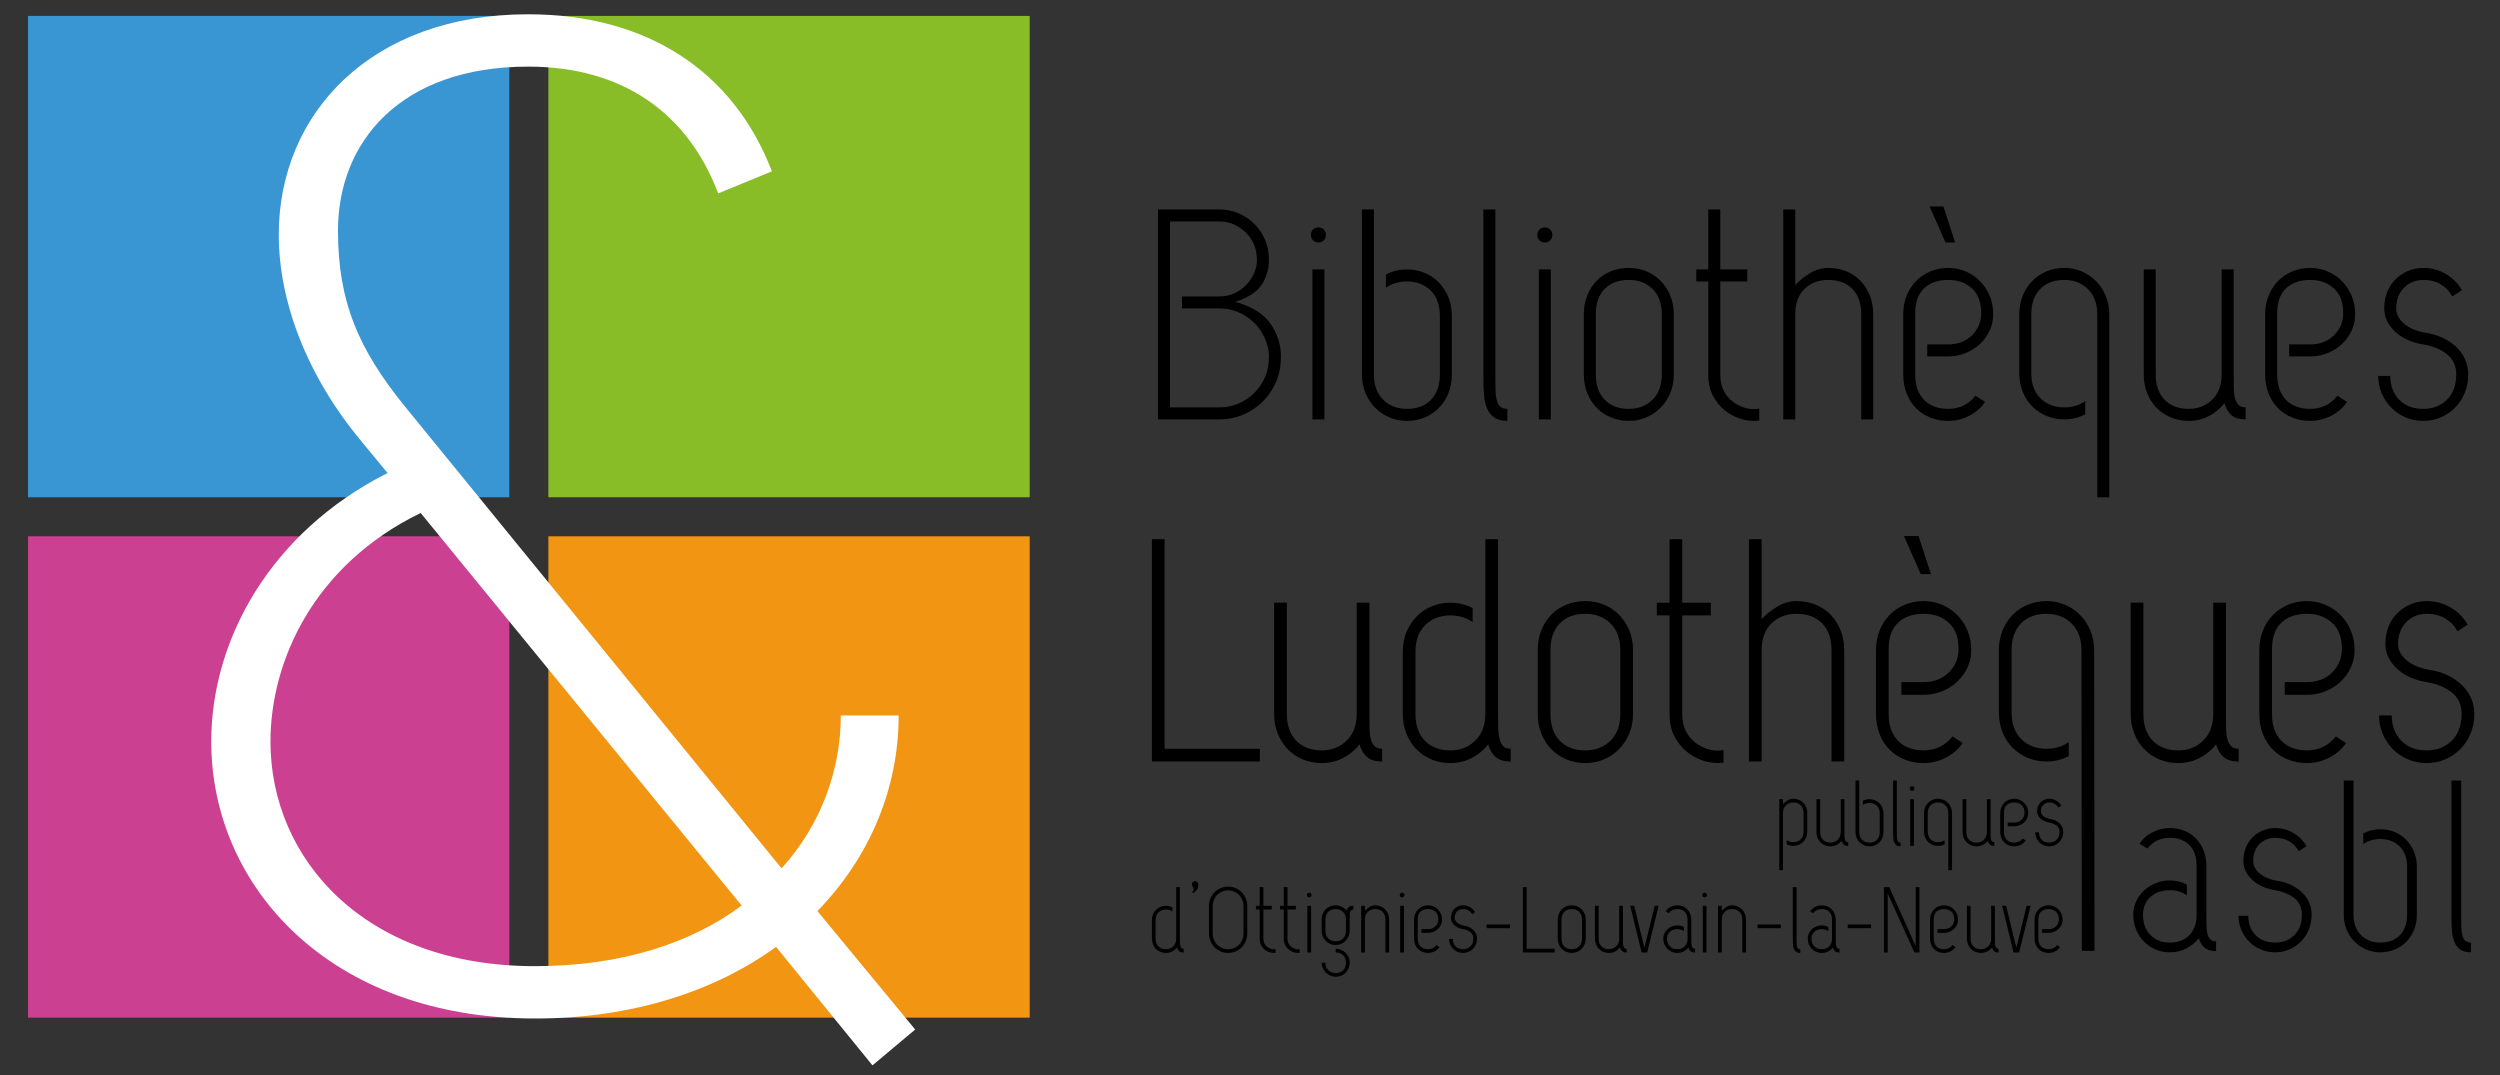 <?xml version="1.0" encoding="utf-8"?>
<!-- Generator: Adobe Illustrator 17.0.1, SVG Export Plug-In . SVG Version: 6.00 Build 0)  -->
<!DOCTYPE svg PUBLIC "-//W3C//DTD SVG 1.1//EN" "http://www.w3.org/Graphics/SVG/1.1/DTD/svg11.dtd">
<svg version="1.1" id="Calque_1" xmlns="http://www.w3.org/2000/svg" xmlns:xlink="http://www.w3.org/1999/xlink" x="0px" y="0px"
	 width="3322.205px" height="1428.661px" viewBox="0 0 3322.205 1428.661" enable-background="new 0 0 3322.205 1428.661"
	 xml:space="preserve">
<rect x="0" y="0" width="3322.205" height="1428.661" fill="#333333" stroke="none"/>
<g>
	<g>
		<path d="M1641.61,401.088c22.315,6.376,37.991,16.203,47.041,29.482c9.036,13.305,13.542,27.637,13.542,43.05
			c0,12.501-2.134,23.725-6.375,33.684c-4.269,9.946-10.105,18.653-17.521,26.109c-7.442,7.43-16.137,13.279-26.122,17.52
			c-9.946,4.268-20.51,6.376-31.669,6.376h-81.725V278.341h81.725c9.038,0,17.521,1.727,25.504,5.177
			c7.956,3.464,14.938,8.168,20.931,14.148c5.981,5.981,10.684,12.963,14.149,20.933c3.425,7.969,5.164,17.138,5.164,27.493
			c0,10.907-2.991,21.327-8.958,31.272C1671.315,387.349,1659.42,395.252,1641.61,401.088z M1686.254,473.62
			c0-7.706-1.739-15.532-5.164-23.501c-3.465-7.983-8.168-14.952-14.149-20.945c-5.993-5.968-12.975-10.671-20.931-14.135
			c-7.983-3.451-16.466-5.191-25.504-5.191h-49.794v-15.925h49.794c6.89,0,13.332-1.33,19.313-3.991
			c5.993-2.648,11.21-6.231,15.742-10.763c4.518-4.518,8.102-9.774,10.762-15.742c2.661-5.966,3.992-11.751,3.992-17.335
			c0-8.234-1.33-15.347-3.992-21.314c-2.66-5.981-6.244-11.223-10.762-15.742c-4.532-4.518-9.749-8.102-15.742-10.762
			c-5.981-2.661-12.422-3.991-19.313-3.991h-65.76v247.088h65.76c9.038,0,17.521-1.725,25.504-5.176
			c7.956-3.452,14.938-8.168,20.931-14.149c5.981-5.98,10.684-12.948,14.149-20.919
			C1684.515,493.155,1686.254,483.986,1686.254,473.62z"/>
		<path d="M1742.042,312.21c0-2.912,0.948-5.309,2.819-7.167c1.83-1.857,4.215-2.792,7.153-2.792c2.925,0,5.322,0.935,7.166,2.792
			s2.794,4.255,2.794,7.167c0,2.937-0.95,5.322-2.794,7.179c-1.844,1.871-4.241,2.792-7.166,2.792c-2.938,0-5.323-0.921-7.153-2.792
			C1742.99,317.531,1742.042,315.146,1742.042,312.21z M1744.045,557.309V358.038h15.953v199.271H1744.045z"/>
		<path d="M1841.683,364.823c8.483-4.519,17.771-6.785,27.901-6.785c8.207,0,15.939,1.476,23.131,4.387
			c7.153,2.938,13.477,7.114,18.931,12.568c5.413,5.44,9.734,11.947,12.909,19.522c3.201,7.576,4.782,16.006,4.782,25.319v77.694
			c0,9.05-1.528,17.35-4.572,24.911c-3.043,7.576-7.218,14.083-12.541,19.537c-5.322,5.454-11.632,9.695-18.93,12.738
			c-7.337,3.057-15.215,4.597-23.712,4.597c-8.259,0-15.966-1.54-23.119-4.597c-7.166-3.043-13.515-7.284-18.93-12.738
			c-5.427-5.454-9.774-11.961-12.95-19.537c-3.201-7.561-4.781-15.861-4.781-24.911V278.341h15.939v219.188
			c0,14.346,4.11,25.582,12.331,33.684c8.26,8.102,18.745,12.146,31.51,12.146c13.528,0,24.251-4.044,32.076-12.146
			c7.825-8.102,11.75-19.338,11.75-33.684v-77.694c0-14.622-4.122-25.912-12.329-33.881c-8.273-7.971-18.76-11.962-31.498-11.962
			c-5.322,0-10.354,0.726-15.136,2.188c-4.821,1.474-9.036,3.53-12.765,6.178V364.823z"/>
		<path d="M1971.188,278.341h15.966v221.191c0,7.442,0.053,13.674,0.198,18.733c0.105,5.045,0.645,9.432,1.593,13.147
			c0.923,3.727,2.424,6.639,4.545,8.76c2.161,2.134,5.323,3.188,9.604,3.188v15.952c-7.443,0-13.279-1.54-17.547-4.597
			c-4.229-3.043-7.457-7.166-9.55-12.343c-2.147-5.177-3.478-11.289-3.991-18.337c-0.527-7.035-0.818-15.202-0.818-24.502V278.341z"
			/>
		<path d="M2042.917,312.21c0-2.912,0.948-5.309,2.819-7.167c1.844-1.857,4.241-2.792,7.153-2.792c2.925,0,5.322,0.935,7.193,2.792
			c1.87,1.857,2.792,4.255,2.792,7.167c0,2.937-0.923,5.322-2.792,7.179c-1.871,1.871-4.268,2.792-7.193,2.792
			c-2.912,0-5.309-0.921-7.153-2.792C2043.865,317.531,2042.917,315.146,2042.917,312.21z M2044.945,557.309V358.038h15.927v199.271
			H2044.945z"/>
		<path d="M2164.478,559.311c-8.497,0-16.373-1.54-23.685-4.597c-7.324-3.043-13.635-7.284-18.931-12.738
			c-5.347-5.454-9.523-11.961-12.567-19.537c-3.043-7.561-4.572-15.861-4.572-24.911v-79.71c0-9.287,1.528-17.718,4.572-25.306
			c3.043-7.574,7.219-14.069,12.567-19.523c5.296-5.44,11.606-9.629,18.931-12.553c7.311-2.924,15.188-4.375,23.685-4.375
			c8.26,0,15.966,1.45,23.119,4.375c7.166,2.924,13.515,7.113,18.929,12.553c5.454,5.454,9.774,11.949,12.975,19.523
			c3.188,7.588,4.756,16.019,4.756,25.306v79.71c0,9.05-1.569,17.35-4.756,24.911c-3.201,7.576-7.521,14.083-12.975,19.537
			c-5.415,5.454-11.764,9.695-18.929,12.738C2180.444,557.77,2172.738,559.311,2164.478,559.311z M2120.651,497.528
			c0,14.346,3.925,25.582,11.776,33.684c7.8,8.102,18.522,12.146,32.051,12.146c12.792,0,23.251-4.044,31.511-12.146
			c8.219-8.102,12.329-19.338,12.329-33.684v-79.71c0-14.609-4.11-25.899-12.329-33.869c-8.26-7.969-18.719-11.961-31.511-11.961
			c-13.528,0-24.251,3.991-32.051,11.961c-7.851,7.969-11.776,19.26-11.776,33.869V497.528z"/>
		<path d="M2290.638,519.265c3.042,5.968,7.245,10.96,12.553,14.938c5.296,3.978,11.289,6.772,17.942,8.365
			c5.322,1.344,10.868,1.462,16.729,0.395v15.952c-7.442,0.791-14.885,0.264-22.341-1.607c-8.51-2.385-16.112-6.244-22.909-11.554
			c-6.784-5.295-12.21-11.947-16.321-19.917c-4.149-7.983-6.192-17.403-6.192-28.31V373.991h-15.939v-15.952h15.939v-79.697h15.939
			v79.697h35.884v15.952h-35.884v123.538C2286.04,506.039,2287.568,513.27,2290.638,519.265z"/>
		<path d="M2473.363,417.819c0-14.609-3.939-25.899-11.738-33.869c-7.876-7.969-18.548-11.961-32.115-11.961
			c-12.765,0-23.252,3.991-31.484,11.961c-8.234,7.969-12.331,19.26-12.331,33.869v139.49h-15.966V278.341h15.966v100.432
			c5.296-5.849,11.791-11.091,19.523-15.742c7.693-4.65,15.781-6.969,24.292-6.969c8.497,0,16.4,1.45,23.725,4.375
			c7.311,2.924,13.608,7.113,18.93,12.553c5.322,5.454,9.511,11.949,12.554,19.523c3.042,7.588,4.583,16.019,4.583,25.306v139.49
			h-15.939V417.819z"/>
		<path d="M2561.03,457.693h27.875c12.791,0,23.25-3.991,31.523-11.974c8.207-7.969,12.331-17.915,12.331-29.876
			c0-14.359-4.124-25.253-12.331-32.695c-8.273-7.43-18.732-11.158-31.523-11.158c-13.503,0-24.252,3.728-32.051,11.158
			c-7.851,7.442-11.737,18.336-11.737,32.695v81.686c0,14.622,3.886,25.912,11.737,33.882c7.798,7.969,18.548,11.947,32.051,11.947
			c14.885,0,26.992-5.835,36.305-17.52l12.738,8.365c-5.322,7.693-12.356,13.818-21.103,18.337c-8.8,4.518-18.113,6.77-27.94,6.77
			c-8.484,0-16.375-1.462-23.686-4.387c-7.311-2.924-13.634-7.035-18.929-12.356c-5.322-5.308-9.511-11.817-12.528-19.523
			c-3.069-7.705-4.611-16.215-4.611-25.516v-79.71c0-9.024,1.542-17.323,4.611-24.897c3.016-7.576,7.206-14.083,12.528-19.537
			c5.296-5.427,11.618-9.695,18.929-12.751c7.311-3.043,15.202-4.572,23.686-4.572c8.259,0,15.966,1.528,23.131,4.572
			c7.153,3.057,13.503,7.325,18.931,12.751c5.44,5.454,9.761,11.961,12.962,19.537c3.201,7.574,4.782,15.873,4.782,24.897
			c0,7.732-1.581,14.952-4.782,21.735c-3.201,6.77-7.522,12.685-12.962,17.73c-5.428,5.046-11.778,9.024-18.931,11.949
			c-7.166,2.938-14.872,4.387-23.131,4.387h-27.875V457.693z M2598.112,322.181l-15.544-47.832h-18.351l21.104,47.832H2598.112z"/>
		<path d="M2771.035,550.537c-8.483,4.519-17.796,6.772-27.874,6.772c-8.246,0-15.913-1.449-23.132-4.373
			c-7.153-2.924-13.45-7.048-18.904-12.37c-5.467-5.309-9.8-11.817-12.962-19.51c-3.175-7.706-4.782-16.217-4.782-25.503v-77.735
			c0-9.024,1.501-17.323,4.572-24.897c3.069-7.576,7.271-14.083,12.594-19.537c5.294-5.427,11.579-9.695,18.916-12.751
			c7.272-3.043,15.176-4.572,23.698-4.572c8.234,0,15.927,1.528,23.119,4.572c7.167,3.057,13.462,7.325,18.929,12.751
			c5.454,5.454,9.774,11.961,12.95,19.537c3.162,7.574,4.808,15.873,4.808,24.897v243.11h-15.966v-243.11
			c0-14.346-4.122-25.569-12.382-33.671c-8.207-8.102-18.719-12.159-31.458-12.159c-13.568,0-24.251,4.058-32.076,12.159
			c-7.864,8.102-11.776,19.325-11.776,33.671v77.735c0,14.609,4.122,25.898,12.382,33.868c8.22,7.969,18.732,11.947,31.47,11.947
			c5.323,0,10.381-0.724,15.136-2.199c4.782-1.45,9.063-3.518,12.738-6.178V550.537z"/>
		<path d="M2968.316,358.038V499.94c0,6.349,0.107,12.08,0.198,17.125c0.132,5.045,0.724,9.366,1.818,12.95
			c1.054,3.596,2.635,6.375,4.755,8.365c2.134,2.002,5.203,2.989,9.194,2.989v15.94c-8.496,0-14.899-1.91-19.14-5.783
			c-4.242-3.834-7.311-9.09-9.155-15.742c-5.573,7.179-12.515,12.896-20.722,17.152c-8.232,4.255-17.164,6.375-26.701,6.375
			c-8.497,0-16.427-1.54-23.739-4.597c-7.298-3.043-13.608-7.284-18.929-12.738c-5.323-5.454-9.498-11.961-12.541-19.537
			c-3.043-7.561-4.572-15.861-4.572-24.911v-139.49h15.927v139.49c0,14.346,3.912,25.582,11.75,33.684
			c7.851,8.102,18.548,12.146,32.103,12.146c11.961,0,22.09-3.834,30.482-11.552c8.365-7.693,12.792-18.456,13.332-32.275V358.038
			H2968.316z"/>
		<path d="M3042.06,457.693h27.888c12.765,0,23.251-3.991,31.484-11.974c8.246-7.969,12.383-17.915,12.383-29.876
			c0-14.359-4.137-25.253-12.383-32.695c-8.233-7.43-18.719-11.158-31.484-11.158c-13.528,0-24.251,3.728-32.051,11.158
			c-7.876,7.442-11.776,18.336-11.776,32.695v81.686c0,14.622,3.9,25.912,11.776,33.882c7.8,7.969,18.522,11.947,32.051,11.947
			c14.885,0,26.979-5.835,36.292-17.52l12.712,8.365c-5.294,7.693-12.329,13.818-21.103,18.337
			c-8.773,4.518-18.074,6.77-27.901,6.77c-8.497,0-16.4-1.462-23.711-4.387c-7.325-2.924-13.608-7.035-18.904-12.356
			c-5.347-5.308-9.524-11.817-12.567-19.523c-3.069-7.705-4.597-16.215-4.597-25.516v-79.71c0-9.024,1.528-17.323,4.597-24.897
			c3.043-7.576,7.219-14.083,12.567-19.537c5.296-5.427,11.579-9.695,18.904-12.751c7.311-3.043,15.215-4.572,23.711-4.572
			c8.26,0,15.94,1.528,23.119,4.572c7.166,3.057,13.489,7.325,18.929,12.751c5.428,5.454,9.774,11.961,12.975,19.537
			c3.176,7.574,4.756,15.873,4.756,24.897c0,7.732-1.581,14.952-4.756,21.735c-3.201,6.77-7.547,12.685-12.975,17.73
			c-5.44,5.046-11.764,9.024-18.929,11.949c-7.179,2.938-14.86,4.387-23.119,4.387h-27.888V457.693z"/>
		<path d="M3222.584,442.136c7.983,1.067,15.479,3.188,22.514,6.376c7.06,3.188,13.174,7.165,18.337,11.947
			c5.189,4.795,9.233,10.314,12.146,16.558c2.924,6.244,4.399,13.094,4.399,20.51c0,9.05-1.606,17.35-4.782,24.911
			c-3.201,7.576-7.495,14.083-12.962,19.537c-5.454,5.454-11.751,9.695-18.93,12.738c-7.167,3.057-14.885,4.597-23.106,4.597
			c-8.51,0-16.414-1.607-23.712-4.782c-7.311-3.188-13.608-7.508-18.929-12.948c-5.323-5.454-9.511-11.751-12.554-18.93
			c-3.069-7.194-4.584-14.887-4.584-23.119h15.912c0,12.751,3.939,23.25,11.764,31.484c7.851,8.233,18.522,12.343,32.103,12.343
			c12.738,0,23.25-4.044,31.47-12.146c8.26-8.102,12.356-19.338,12.356-33.684c0-11.408-4.097-20.392-12.356-26.899
			c-8.22-6.494-18.733-10.816-31.47-12.936c-7.179-1.067-13.885-3.003-20.129-5.783c-6.244-2.806-11.684-6.244-16.348-10.38
			c-4.624-4.097-8.365-8.826-11.145-14.135c-2.792-5.308-4.202-11.157-4.202-17.547c0-7.956,1.33-15.267,3.991-21.907
			c2.635-6.652,6.375-12.29,11.157-16.94c4.782-4.651,10.302-8.3,16.546-10.96c6.244-2.648,12.95-3.979,20.129-3.979
			c11.157,0,21.235,2.714,30.285,8.168c9.037,5.454,16.071,12.555,21.104,21.328l-12.739,8.365
			c-3.45-6.639-8.509-11.961-15.162-15.94c-6.626-3.991-14.451-5.993-23.488-5.993c-10.104,0-18.587,3.464-25.53,10.368
			c-6.877,6.916-10.354,16.083-10.354,27.491c0,4.256,1.067,8.181,3.201,11.764c2.122,3.596,4.98,6.772,8.563,9.577
			c3.583,2.779,7.707,5.111,12.383,6.955C3213.087,440.015,3217.804,441.345,3222.584,442.136z"/>
	</g>
	<g>
		<path d="M1530.691,716.503h16.889v278.546h126.594v16.875h-143.483V716.503z"/>
		<path d="M1819.776,800.916v150.226c0,6.758,0.08,12.818,0.237,18.166c0.144,5.349,0.763,9.907,1.897,13.713
			c1.12,3.807,2.806,6.758,5.058,8.852c2.253,2.122,5.481,3.175,9.696,3.175v16.875c-8.985,0-15.755-2.017-20.261-6.113
			c-4.505-4.097-7.693-9.642-9.695-16.677c-5.889,7.601-13.253,13.661-21.947,18.166s-18.139,6.745-28.27,6.745
			c-8.997,0-17.362-1.608-25.121-4.848c-7.72-3.227-14.424-7.732-20.049-13.515c-5.625-5.757-10.051-12.66-13.279-20.67
			c-3.228-8.036-4.861-16.809-4.861-26.399V800.916h16.889v147.697c0,15.228,4.136,27.097,12.448,35.686
			c8.326,8.576,19.628,12.87,33.974,12.87c12.66,0,23.435-4.07,32.288-12.251c8.879-8.168,13.581-19.549,14.148-34.185V800.916
			H1819.776z"/>
		<path d="M1956.975,826.643c-3.952-2.779-8.47-4.979-13.515-6.546c-5.059-1.528-10.434-2.293-16.059-2.293
			c-13.515,0-24.607,4.215-33.342,12.66c-8.719,8.444-13.067,20.405-13.067,35.857v82.293c0,15.228,4.149,27.097,12.436,35.686
			c8.285,8.576,19.64,12.87,33.973,12.87c12.687,0,23.423-4.07,32.302-12.251c8.852-8.168,13.554-19.549,14.148-34.185V716.503
			h16.887v230.016c0,7.311,0.053,13.937,0.198,19.827c0.132,5.902,0.724,10.999,1.686,15.188c0.975,4.229,2.621,7.549,4.86,9.934
			c2.253,2.37,5.638,3.583,10.13,3.583v16.875c-8.997,0-15.755-2.017-20.26-6.113c-4.492-4.097-7.773-9.642-9.71-16.677
			c-5.941,7.601-13.225,13.661-21.959,18.166c-8.746,4.505-18.153,6.745-28.283,6.745c-9.01,0-17.376-1.608-25.068-4.848
			c-7.785-3.227-14.424-7.732-20.063-13.515c-5.625-5.757-10.077-12.66-13.291-20.67c-3.254-8.036-4.862-16.809-4.862-26.399V866.32
			c0-9.813,1.686-18.772,5.058-26.78c3.372-8.036,7.957-14.939,13.713-20.695c5.757-5.757,12.461-10.209,20.049-13.305
			c7.576-3.07,15.756-4.624,24.463-4.624c10.711,0,20.563,2.384,29.574,7.193V826.643z"/>
		<path d="M2106.767,1014.044c-9.011,0-17.375-1.608-25.095-4.848c-7.746-3.227-14.397-7.732-20.022-13.515
			c-5.664-5.757-10.091-12.66-13.306-20.67c-3.279-8.036-4.86-16.809-4.86-26.399V864.2c0-9.827,1.581-18.746,4.86-26.782
			c3.215-8.009,7.642-14.885,13.306-20.694c5.625-5.757,12.277-10.183,20.022-13.279c7.72-3.096,16.084-4.65,25.095-4.65
			c8.721,0,16.889,1.554,24.476,4.65c7.627,3.096,14.305,7.522,20.063,13.279c5.756,5.809,10.327,12.685,13.713,20.694
			c3.372,8.036,5.084,16.955,5.084,26.782v84.413c0,9.59-1.712,18.363-5.084,26.399c-3.386,8.01-7.957,14.912-13.713,20.67
			c-5.757,5.783-12.436,10.288-20.063,13.515C2123.656,1012.436,2115.488,1014.044,2106.767,1014.044z M2060.358,948.613
			c0,15.228,4.149,27.097,12.435,35.686c8.286,8.576,19.655,12.87,33.974,12.87c13.503,0,24.634-4.294,33.355-12.87
			c8.694-8.589,13.094-20.458,13.094-35.686V864.2c0-15.452-4.4-27.426-13.094-35.857c-8.721-8.444-19.852-12.673-33.355-12.673
			c-14.319,0-25.688,4.229-33.974,12.673c-8.285,8.431-12.435,20.405-12.435,35.857V948.613z"/>
		<path d="M2240.369,971.639c3.201,6.324,7.654,11.593,13.279,15.835c5.625,4.188,11.948,7.166,18.982,8.852
			c5.625,1.41,11.566,1.528,17.732,0.409v16.875c-7.878,0.855-15.755,0.289-23.647-1.686c-8.997-2.529-17.085-6.6-24.265-12.251
			c-7.167-5.599-12.923-12.634-17.296-21.077c-4.348-8.444-6.548-18.443-6.548-29.983v-130.81h-16.887v-16.887h16.887v-84.413
			h16.875v84.413h38.018v16.887h-38.018v130.81C2235.482,957.624,2237.129,965.29,2240.369,971.639z"/>
		<path d="M2433.882,864.2c0-15.452-4.188-27.426-12.475-35.857c-8.286-8.444-19.628-12.673-33.974-12.673
			c-13.501,0-24.633,4.229-33.354,12.673c-8.694,8.431-13.068,20.405-13.068,35.857v147.724h-16.887V716.503h16.887v106.359
			c5.599-6.19,12.502-11.763,20.695-16.677c8.129-4.913,16.717-7.389,25.727-7.389c9.011,0,17.375,1.554,25.121,4.65
			c7.72,3.096,14.398,7.522,20.023,13.279c5.639,5.809,10.092,12.685,13.305,20.694c3.255,8.036,4.862,16.955,4.862,26.782v147.724
			h-16.862V864.2z"/>
		<path d="M2526.701,906.433h29.561c13.515,0,24.621-4.215,33.34-12.66c8.721-8.444,13.068-19.009,13.068-31.669
			c0-15.201-4.347-26.728-13.068-34.605c-8.719-7.891-19.825-11.83-33.34-11.83c-14.346,0-25.676,3.939-33.961,11.83
			c-8.312,7.878-12.489,19.404-12.489,34.605v86.508c0,15.505,4.176,27.453,12.489,35.896c8.285,8.405,19.615,12.66,33.961,12.66
			c15.768,0,28.56-6.192,38.373-18.573l13.515,8.879c-5.637,8.127-13.081,14.635-22.341,19.391
			c-9.287,4.782-19.153,7.179-29.547,7.179c-8.997,0-17.389-1.554-25.109-4.65c-7.732-3.096-14.438-7.443-20.062-13.068
			s-10.077-12.541-13.278-20.695c-3.241-8.141-4.887-17.138-4.887-27.018V864.2c0-9.537,1.646-18.337,4.887-26.373
			c3.201-8.009,7.653-14.885,13.278-20.668c5.625-5.757,12.331-10.263,20.062-13.503c7.72-3.227,16.112-4.86,25.109-4.86
			c8.707,0,16.887,1.634,24.461,4.86c7.601,3.24,14.293,7.746,20.051,13.503c5.756,5.783,10.341,12.66,13.713,20.668
			c3.372,8.036,5.071,16.836,5.071,26.373c0,8.18-1.698,15.834-5.071,23.026c-3.372,7.153-7.957,13.423-13.713,18.772
			c-5.757,5.349-12.449,9.564-20.051,12.66c-7.574,3.096-15.754,4.663-24.461,4.663h-29.561V906.433z M2565.983,762.925
			l-16.466-50.651h-19.444l22.38,50.651H2565.983z"/>
		<path d="M2749.142,1004.77c-9.024,4.782-18.877,7.153-29.574,7.153c-8.694,0-16.875-1.528-24.449-4.624
			c-7.601-3.096-14.305-7.443-20.062-13.094c-5.77-5.612-10.327-12.514-13.7-20.668c-3.386-8.168-5.098-17.165-5.098-27.019V864.2
			c0-9.537,1.606-18.337,4.887-26.373c3.227-8.009,7.652-14.885,13.304-20.668c5.625-5.757,12.277-10.263,20.023-13.503
			c7.732-3.227,16.097-4.86,25.094-4.86c8.721,0,16.889,1.634,24.515,4.86c7.561,3.24,14.266,7.746,20.023,13.503
			c5.756,5.783,10.341,12.66,13.713,20.668c3.372,8.036,5.084,16.836,5.084,26.373l0.435,399.278h-16.874L2766.03,864.2
			c0-15.162-4.399-27.031-13.106-35.633c-8.721-8.589-19.839-12.897-33.355-12.897c-14.319,0-25.674,4.309-33.973,12.897
			c-8.286,8.602-12.422,20.471-12.422,35.633v82.318c0,15.479,4.346,27.453,13.067,35.857c8.721,8.471,19.825,12.673,33.328,12.673
			c5.625,0,10.973-0.777,16.071-2.332c5.033-1.54,9.537-3.715,13.503-6.546V1004.77z"/>
		<path d="M2958.028,800.916v150.226c0,6.758,0.08,12.818,0.238,18.166c0.119,5.349,0.738,9.907,1.857,13.713
			c1.133,3.807,2.846,6.758,5.098,8.852c2.253,2.122,5.467,3.175,9.696,3.175v16.875c-9.011,0-15.755-2.017-20.261-6.113
			c-4.504-4.097-7.732-9.642-9.695-16.677c-5.915,7.601-13.252,13.661-21.973,18.166c-8.694,4.505-18.113,6.745-28.244,6.745
			c-8.997,0-17.388-1.608-25.147-4.848c-7.693-3.227-14.398-7.732-20.023-13.515c-5.625-5.757-10.078-12.66-13.279-20.67
			c-3.254-8.036-4.887-16.809-4.887-26.399V800.916h16.888v147.697c0,15.228,4.163,27.097,12.475,35.686
			c8.285,8.576,19.628,12.87,33.973,12.87c12.634,0,23.435-4.07,32.288-12.251c8.852-8.168,13.555-19.549,14.122-34.185V800.916
			H2958.028z"/>
		<path d="M3036.133,906.433h29.521c13.501,0,24.633-4.215,33.328-12.66c8.719-8.444,13.094-19.009,13.094-31.669
			c0-15.201-4.375-26.728-13.094-34.605c-8.695-7.891-19.827-11.83-33.328-11.83c-14.359,0-25.688,3.939-33.974,11.83
			c-8.312,7.878-12.436,19.404-12.436,34.605v86.508c0,15.505,4.124,27.453,12.436,35.896c8.287,8.405,19.615,12.66,33.974,12.66
			c15.729,0,28.546-6.192,38.412-18.573l13.516,8.879c-5.638,8.127-13.082,14.635-22.395,19.391
			c-9.274,4.782-19.128,7.179-29.534,7.179c-9.038,0-17.375-1.554-25.095-4.65c-7.759-3.096-14.438-7.443-20.062-13.068
			s-10.051-12.541-13.305-20.695c-3.241-8.141-4.834-17.138-4.834-27.018V864.2c0-9.537,1.593-18.337,4.834-26.373
			c3.254-8.009,7.68-14.885,13.305-20.668c5.625-5.757,12.303-10.263,20.062-13.503c7.72-3.227,16.058-4.86,25.095-4.86
			c8.719,0,16.874,1.634,24.502,4.86c7.6,3.24,14.253,7.746,20.022,13.503c5.784,5.783,10.341,12.66,13.713,20.668
			c3.386,8.036,5.072,16.836,5.072,26.373c0,8.18-1.686,15.834-5.072,23.026c-3.372,7.153-7.929,13.423-13.713,18.772
			c-5.769,5.349-12.422,9.564-20.022,12.66c-7.628,3.096-15.783,4.663-24.502,4.663h-29.521V906.433z"/>
		<path d="M3227.288,889.966c8.444,1.121,16.373,3.372,23.844,6.745c7.469,3.386,13.937,7.601,19.444,12.66
			c5.466,5.072,9.747,10.907,12.87,17.533c3.096,6.6,4.623,13.832,4.623,21.71c0,9.59-1.686,18.363-5.059,26.399
			c-3.385,8.01-7.929,14.912-13.713,20.67c-5.783,5.783-12.435,10.288-20.063,13.515c-7.588,3.24-15.754,4.848-24.475,4.848
			c-9.011,0-17.375-1.686-25.095-5.058c-7.746-3.372-14.424-7.957-20.049-13.713c-5.638-5.757-10.064-12.461-13.304-20.049
			c-3.254-7.601-4.835-15.755-4.835-24.49h16.875c0,13.516,4.122,24.634,12.434,33.368c8.287,8.694,19.628,13.067,33.974,13.067
			c13.503,0,24.634-4.294,33.354-12.87c8.695-8.589,13.068-20.458,13.068-35.686c0-12.066-4.373-21.591-13.068-28.466
			c-8.719-6.877-19.851-11.462-33.354-13.713c-7.601-1.121-14.714-3.175-21.314-6.139c-6.6-2.938-12.383-6.6-17.282-10.948
			c-4.914-4.373-8.879-9.366-11.817-15.016c-2.951-5.625-4.453-11.791-4.453-18.548c0-8.471,1.423-16.19,4.215-23.225
			c2.845-7.035,6.758-12.989,11.842-17.929c5.046-4.914,10.894-8.773,17.494-11.618c6.6-2.78,13.713-4.215,21.314-4.215
			c11.842,0,22.512,2.884,32.103,8.667c9.537,5.757,16.98,13.279,22.354,22.566l-13.528,8.879
			c-3.637-7.035-9.011-12.673-16.019-16.889c-7.035-4.215-15.321-6.349-24.911-6.349c-10.67,0-19.667,3.689-27.018,10.974
			c-7.286,7.35-10.974,17.046-10.974,29.14c0,4.505,1.133,8.655,3.386,12.434c2.239,3.808,5.295,7.193,9.103,10.13
			c3.78,2.964,8.127,5.428,13.067,7.391C3217.263,887.714,3222.23,889.11,3227.288,889.966z"/>
	</g>
	<g>
		<path d="M2374.366,1116.519c1.159,0.83,2.477,1.474,3.965,1.922c1.489,0.461,3.07,0.685,4.716,0.685
			c3.979,0,7.246-1.238,9.815-3.715c2.555-2.489,3.846-6.007,3.846-10.551v-24.198c0-4.466-1.225-7.971-3.661-10.487
			c-2.451-2.529-5.771-3.793-10-3.793c-3.965,0-7.232,1.264-9.8,3.793c-2.568,2.516-3.847,6.02-3.847,10.487v75.693h-4.965v-94.306
			h4.965v6.573c1.661-1.818,3.676-3.478,6.086-4.967c2.397-1.488,4.914-2.239,7.561-2.239c2.648,0,5.113,0.487,7.391,1.437
			c2.278,0.948,4.241,2.278,5.888,3.964c1.661,1.7,2.964,3.729,3.913,6.086c0.948,2.358,1.422,4.94,1.422,7.759v24.198
			c0,2.899-0.487,5.545-1.488,7.944c-0.989,2.397-2.332,4.426-4.032,6.073c-1.698,1.659-3.661,2.937-5.888,3.846
			c-2.239,0.923-4.636,1.37-7.206,1.37c-3.135,0-6.032-0.699-8.68-2.108V1116.519z"/>
		<path d="M2451.06,1062.047v44.169c0,1.99,0.027,3.768,0.066,5.335c0.039,1.581,0.224,2.924,0.553,4.044
			c0.343,1.106,0.831,1.976,1.503,2.609c0.658,0.619,1.606,0.921,2.845,0.921v4.967c-2.648,0-4.636-0.594-5.954-1.805
			c-1.33-1.199-2.28-2.833-2.858-4.901c-1.739,2.239-3.886,4.018-6.455,5.335c-2.556,1.331-5.335,1.99-8.312,1.99
			c-2.648,0-5.113-0.475-7.377-1.423c-2.28-0.948-4.242-2.278-5.902-3.978c-1.647-1.686-2.951-3.715-3.913-6.073
			c-0.948-2.358-1.422-4.953-1.422-7.759v-43.432h4.965v43.432c0,4.466,1.226,7.957,3.662,10.487c2.438,2.529,5.771,3.78,9.986,3.78
			c3.727,0,6.889-1.198,9.498-3.596c2.607-2.397,3.991-5.744,4.161-10.051v-44.051H2451.06z"/>
		<path d="M2475.628,1064.154c2.648-1.41,5.547-2.107,8.682-2.107c2.568,0,4.965,0.448,7.206,1.357
			c2.226,0.909,4.188,2.212,5.888,3.912c1.7,1.7,3.043,3.728,4.031,6.086c1.001,2.358,1.489,4.979,1.489,7.878v24.198
			c0,2.806-0.475,5.401-1.423,7.759s-2.253,4.387-3.912,6.073c-1.647,1.7-3.61,3.03-5.889,3.978
			c-2.278,0.948-4.741,1.423-7.389,1.423c-2.556,0-4.953-0.475-7.193-1.423c-2.239-0.948-4.202-2.278-5.902-3.978
			c-1.686-1.686-3.03-3.715-4.032-6.073c-0.987-2.358-1.488-4.953-1.488-7.759v-68.263h4.967v68.263
			c0,4.466,1.277,7.957,3.846,10.487c2.568,2.529,5.835,3.78,9.802,3.78c4.229,0,7.549-1.25,9.998-3.78
			c2.438-2.529,3.662-6.02,3.662-10.487v-24.198c0-4.558-1.291-8.076-3.847-10.553c-2.568-2.477-5.836-3.727-9.813-3.727
			c-1.647,0-3.228,0.236-4.716,0.685c-1.489,0.46-2.806,1.106-3.966,1.922V1064.154z"/>
		<path d="M2515.714,1037.216h4.967v68.882c0,2.319,0.026,4.268,0.066,5.835c0.039,1.568,0.197,2.938,0.487,4.097
			c0.29,1.16,0.764,2.069,1.435,2.728c0.66,0.658,1.647,0.987,2.977,0.987v4.967c-2.317,0-4.136-0.475-5.466-1.423
			c-1.318-0.948-2.319-2.239-2.977-3.846c-0.66-1.621-1.067-3.518-1.238-5.718c-0.171-2.187-0.251-4.728-0.251-7.627V1037.216z"/>
		<path d="M2537.805,1047.768c0-0.909,0.29-1.647,0.87-2.226c0.579-0.58,1.33-0.87,2.239-0.87s1.646,0.29,2.226,0.87
			c0.58,0.579,0.87,1.317,0.87,2.226s-0.29,1.659-0.87,2.239c-0.58,0.58-1.317,0.87-2.226,0.87s-1.66-0.29-2.239-0.87
			C2538.095,1049.427,2537.805,1048.677,2537.805,1047.768z M2538.425,1124.093v-62.045h4.967v62.045H2538.425z"/>
		<path d="M2584.095,1121.984c-2.66,1.41-5.545,2.108-8.694,2.108c-2.568,0-4.967-0.448-7.192-1.37
			c-2.239-0.909-4.202-2.187-5.902-3.846c-1.7-1.647-3.043-3.676-4.031-6.073c-0.989-2.398-1.489-5.045-1.489-7.944v-24.198
			c0-2.819,0.475-5.401,1.423-7.759c0.948-2.358,2.253-4.387,3.912-6.086c1.66-1.686,3.623-3.016,5.902-3.964
			c2.266-0.95,4.729-1.437,7.377-1.437c2.568,0,4.967,0.487,7.193,1.437c2.239,0.948,4.202,2.278,5.901,3.964
			c1.7,1.7,3.043,3.729,4.031,6.086c0.989,2.358,1.489,4.94,1.489,7.759v75.693h-4.967v-75.693c0-4.466-1.278-7.971-3.846-10.487
			c-2.556-2.529-5.823-3.793-9.801-3.793c-4.215,0-7.549,1.264-9.985,3.793c-2.451,2.516-3.662,6.02-3.662,10.487v24.198
			c0,4.545,1.278,8.062,3.846,10.551c2.556,2.477,5.837,3.715,9.801,3.715c1.661,0,3.228-0.224,4.716-0.685
			c1.489-0.448,2.806-1.093,3.978-1.922V1121.984z"/>
		<path d="M2645.272,1062.047v44.169c0,1.99,0.027,3.768,0.066,5.335c0.039,1.581,0.224,2.924,0.553,4.044
			c0.343,1.106,0.83,1.976,1.501,2.609c0.66,0.619,1.608,0.921,2.846,0.921v4.967c-2.648,0-4.638-0.594-5.954-1.805
			c-1.331-1.199-2.28-2.833-2.86-4.901c-1.739,2.239-3.885,4.018-6.455,5.335c-2.555,1.331-5.335,1.99-8.312,1.99
			c-2.648,0-5.111-0.475-7.377-1.423c-2.278-0.948-4.241-2.278-5.902-3.978c-1.646-1.686-2.95-3.715-3.912-6.073
			c-0.948-2.358-1.423-4.953-1.423-7.759v-43.432h4.967v43.432c0,4.466,1.225,7.957,3.662,10.487c2.436,2.529,5.769,3.78,9.985,3.78
			c3.729,0,6.89-1.198,9.498-3.596c2.609-2.397,3.992-5.744,4.163-10.051v-44.051H2645.272z"/>
		<path d="M2667.996,1093.07h8.68c3.978,0,7.245-1.238,9.802-3.729c2.568-2.477,3.846-5.584,3.846-9.299
			c0-4.48-1.277-7.864-3.846-10.183c-2.556-2.319-5.823-3.478-9.802-3.478c-4.215,0-7.547,1.159-9.985,3.478
			c-2.451,2.319-3.662,5.703-3.662,10.183v25.437c0,4.545,1.211,8.062,3.662,10.551c2.438,2.477,5.769,3.715,9.985,3.715
			c4.638,0,8.392-1.817,11.289-5.454l3.979,2.609c-1.66,2.397-3.847,4.294-6.573,5.703c-2.741,1.41-5.638,2.108-8.695,2.108
			c-2.648,0-5.111-0.448-7.377-1.37c-2.278-0.909-4.241-2.187-5.902-3.846c-1.659-1.647-2.964-3.676-3.912-6.073
			c-0.948-2.398-1.423-5.045-1.423-7.944v-24.818c0-2.819,0.475-5.401,1.423-7.759s2.253-4.387,3.912-6.086
			c1.661-1.686,3.623-3.016,5.902-3.964c2.266-0.95,4.729-1.437,7.377-1.437c2.57,0,4.967,0.487,7.193,1.437
			c2.239,0.948,4.202,2.278,5.902,3.964c1.7,1.7,3.043,3.729,4.032,6.086c0.987,2.358,1.488,4.94,1.488,7.759
			c0,2.397-0.5,4.65-1.488,6.757c-0.989,2.108-2.332,3.952-4.032,5.52c-1.7,1.581-3.662,2.819-5.902,3.728
			c-2.226,0.909-4.623,1.371-7.193,1.371h-8.68V1093.07z"/>
		<path d="M2723.955,1088.222c2.49,0.343,4.821,1.001,7.021,1.99c2.187,0.987,4.097,2.239,5.705,3.727
			c1.606,1.489,2.872,3.201,3.78,5.152c0.909,1.936,1.371,4.07,1.371,6.389c0,2.806-0.5,5.401-1.489,7.759
			c-0.987,2.358-2.344,4.387-4.031,6.073c-1.7,1.7-3.662,3.03-5.902,3.978c-2.226,0.948-4.636,1.423-7.192,1.423
			c-2.648,0-5.111-0.5-7.39-1.489c-2.28-0.987-4.242-2.331-5.889-4.031c-1.659-1.7-2.964-3.662-3.912-5.902
			c-0.948-2.226-1.423-4.624-1.423-7.193h4.967c0,3.966,1.211,7.245,3.649,9.801c2.449,2.568,5.783,3.846,9.998,3.846
			c3.966,0,7.233-1.25,9.801-3.78c2.568-2.529,3.846-6.02,3.846-10.487c0-3.557-1.277-6.349-3.846-8.378
			c-2.568-2.029-5.835-3.372-9.801-4.031c-2.239-0.329-4.321-0.935-6.27-1.805c-1.95-0.87-3.637-1.937-5.085-3.228
			c-1.449-1.277-2.607-2.74-3.478-4.399c-0.869-1.661-1.304-3.478-1.304-5.467c0-2.477,0.409-4.755,1.238-6.824
			c0.83-2.068,1.99-3.82,3.478-5.269c1.489-1.449,3.201-2.582,5.151-3.411c1.949-0.83,4.031-1.252,6.27-1.252
			c3.478,0,6.614,0.857,9.432,2.556c2.806,1.686,5.006,3.898,6.573,6.638l-3.964,2.595c-1.081-2.054-2.648-3.715-4.716-4.953
			c-2.068-1.25-4.519-1.87-7.324-1.87c-3.148,0-5.796,1.08-7.943,3.227c-2.147,2.161-3.228,5.006-3.228,8.563
			c0,1.33,0.329,2.543,0.988,3.662c0.672,1.12,1.555,2.107,2.675,2.977c1.12,0.869,2.397,1.593,3.846,2.173
			C2721.005,1087.564,2722.467,1087.985,2723.955,1088.222z"/>
		<path d="M1558.04,1211.246c-1.172-0.816-2.49-1.462-3.978-1.922c-1.489-0.449-3.057-0.685-4.716-0.685
			c-3.966,0-7.246,1.25-9.801,3.727c-2.568,2.477-3.847,5.995-3.847,10.553v24.198c0,4.466,1.213,7.957,3.662,10.487
			c2.438,2.529,5.771,3.78,9.986,3.78c3.727,0,6.889-1.198,9.498-3.596c2.607-2.397,3.991-5.744,4.149-10.051v-68.882h4.965v67.644
			c0,2.147,0.027,4.097,0.066,5.835c0.04,1.727,0.198,3.214,0.5,4.466c0.29,1.238,0.765,2.212,1.423,2.911
			c0.658,0.711,1.647,1.053,2.977,1.053v4.967c-2.648,0-4.636-0.594-5.954-1.805c-1.33-1.199-2.278-2.833-2.858-4.901
			c-1.739,2.239-3.886,4.018-6.455,5.335c-2.556,1.331-5.335,1.99-8.312,1.99c-2.648,0-5.111-0.475-7.377-1.423
			c-2.28-0.948-4.242-2.278-5.902-3.978c-1.661-1.686-2.964-3.715-3.913-6.073c-0.948-2.358-1.422-4.953-1.422-7.759v-24.198
			c0-2.899,0.5-5.52,1.488-7.878c0.989-2.358,2.332-4.387,4.032-6.086c1.698-1.7,3.661-3.003,5.902-3.912
			c2.226-0.909,4.623-1.357,7.193-1.357c3.148,0,6.032,0.697,8.694,2.107V1211.246z"/>
		<path d="M1584.715,1177.984c-0.5-0.658-0.791-1.396-0.869-2.226c-0.079-0.831,0.039-1.594,0.368-2.293
			c0.329-0.711,0.83-1.303,1.489-1.804c0.672-0.5,1.449-0.738,2.358-0.738c1.159,0,2.173,0.421,3.043,1.291
			c0.869,0.869,1.303,1.883,1.303,3.043c0.08,2.818-0.395,4.965-1.422,6.455c-1.041,1.488-2.595,3.016-4.663,4.597h-2.477
			c1.739-1.91,2.543-3.452,2.424-4.663C1586.138,1180.447,1585.624,1179.236,1584.715,1177.984z"/>
		<path d="M1606.557,1204.304c0-3.728,0.672-7.179,1.988-10.368c1.318-3.188,3.148-5.941,5.467-8.246
			c2.305-2.319,5.019-4.136,8.127-5.467c3.096-1.317,6.39-1.988,9.867-1.988c3.464,0,6.758,0.672,9.866,1.988
			c3.096,1.331,5.81,3.148,8.129,5.467c2.305,2.305,4.136,5.058,5.454,8.246c1.33,3.189,1.988,6.64,1.988,10.368v35.99
			c0,3.714-0.658,7.179-1.988,10.353c-1.318,3.189-3.148,5.942-5.454,8.26c-2.319,2.319-5.033,4.137-8.129,5.454
			c-3.108,1.331-6.402,1.99-9.866,1.99c-3.478,0-6.772-0.658-9.867-1.99c-3.108-1.317-5.822-3.135-8.127-5.454
			c-2.319-2.318-4.149-5.071-5.467-8.26c-1.317-3.174-1.988-6.64-1.988-10.353V1204.304z M1652.478,1204.304
			c0-3.07-0.541-5.902-1.608-8.51c-1.081-2.595-2.555-4.835-4.412-6.692c-1.858-1.87-4.032-3.306-6.507-4.346
			c-2.49-1.041-5.138-1.555-7.944-1.555c-2.819,0-5.467,0.514-7.944,1.555c-2.49,1.04-4.663,2.477-6.521,4.346
			c-1.857,1.857-3.332,4.097-4.4,6.692c-1.079,2.609-1.62,5.44-1.62,8.51v35.99c0,3.055,0.541,5.888,1.62,8.495
			c1.068,2.609,2.543,4.835,4.4,6.706c1.858,1.857,4.031,3.306,6.521,4.348c2.477,1.026,5.125,1.54,7.944,1.54
			c2.806,0,5.454-0.514,7.944-1.54c2.475-1.041,4.65-2.49,6.507-4.348c1.857-1.871,3.332-4.097,4.412-6.706
			c1.067-2.607,1.608-5.44,1.608-8.495V1204.304z"/>
		<path d="M1680.339,1253.875c0.948,1.871,2.253,3.411,3.9,4.663c1.659,1.238,3.517,2.107,5.585,2.595
			c1.661,0.421,3.399,0.461,5.216,0.131v4.967c-2.318,0.251-4.636,0.08-6.955-0.5c-2.648-0.751-5.019-1.937-7.126-3.596
			c-2.108-1.661-3.807-3.728-5.098-6.205c-1.279-2.489-1.924-5.427-1.924-8.812v-38.478h-4.953v-4.953h4.953v-24.831h4.965v24.831
			h11.172v4.953h-11.172v38.478C1678.902,1249.765,1679.377,1252.017,1680.339,1253.875z"/>
		<path d="M1712.349,1253.875c0.95,1.871,2.253,3.411,3.9,4.663c1.661,1.238,3.517,2.107,5.586,2.595
			c1.659,0.421,3.398,0.461,5.216,0.131v4.967c-2.319,0.251-4.638,0.08-6.955-0.5c-2.648-0.751-5.019-1.937-7.128-3.596
			c-2.107-1.661-3.807-3.728-5.098-6.205c-1.277-2.489-1.924-5.427-1.924-8.812v-38.478h-4.953v-4.953h4.953v-24.831h4.967v24.831
			h11.17v4.953h-11.17v38.478C1710.914,1249.765,1711.389,1252.017,1712.349,1253.875z"/>
		<path d="M1736.734,1189.405c0-0.909,0.289-1.647,0.869-2.226c0.58-0.58,1.33-0.87,2.239-0.87s1.647,0.29,2.227,0.87
			c0.579,0.579,0.869,1.317,0.869,2.226s-0.29,1.659-0.869,2.239c-0.58,0.58-1.318,0.87-2.227,0.87s-1.659-0.29-2.239-0.87
			C1737.022,1191.064,1736.734,1190.314,1736.734,1189.405z M1737.353,1265.73v-62.045h4.965v62.045H1737.353z"/>
		<path d="M1774.961,1255.798c-2.647,0-5.111-0.475-7.376-1.423c-2.28-0.948-4.242-2.278-5.902-3.964
			c-1.661-1.7-2.951-3.729-3.913-6.086c-0.948-2.358-1.422-4.94-1.422-7.759v-14.266c0-2.899,0.474-5.533,1.422-7.891
			c0.962-2.344,2.253-4.373,3.913-6.073c1.659-1.7,3.622-3.003,5.902-3.912c2.265-0.909,4.729-1.37,7.376-1.37
			c2.899,0,5.625,0.646,8.195,1.937c2.568,1.277,4.716,2.989,6.455,5.137c0.579-2.148,1.554-3.754,2.911-4.835
			c1.37-1.067,3.372-1.607,6.02-1.607v4.953c-1.318,0-2.319,0.343-2.977,1.001c-0.658,0.658-1.133,1.568-1.423,2.726
			c-0.29,1.16-0.461,2.582-0.5,4.281c-0.039,1.7-0.066,3.583-0.066,5.652v14.266c0,2.819-0.487,5.401-1.488,7.759
			c-0.989,2.358-2.332,4.387-4.032,6.086c-1.698,1.686-3.661,3.016-5.888,3.964
			C1779.928,1255.323,1777.531,1255.798,1774.961,1255.798z M1761.314,1279.378c0,3.978,1.279,7.245,3.847,9.815
			c2.568,2.555,5.835,3.846,9.8,3.846c4.215,0,7.549-1.264,10-3.793c2.436-2.517,3.649-6.02,3.649-10.487
			c0-3.715-1.213-6.823-3.649-9.3c-2.451-2.49-5.784-3.728-10-3.728v-4.967c2.648,0,5.111,0.5,7.391,1.489
			c2.266,1.001,4.229,2.319,5.888,3.978c1.661,1.647,2.964,3.557,3.913,5.705c0.948,2.146,1.422,4.426,1.422,6.823
			c0,2.819-0.473,5.401-1.422,7.759c-0.95,2.358-2.253,4.387-3.913,6.086c-1.659,1.686-3.622,3.016-5.888,3.964
			c-2.28,0.948-4.743,1.423-7.391,1.423c-2.568,0-4.965-0.487-7.193-1.489c-2.239-0.987-4.202-2.331-5.901-4.031
			c-1.698-1.7-3.042-3.662-4.031-5.888c-0.987-2.239-1.488-4.638-1.488-7.206H1761.314z M1761.314,1236.565
			c0,4.465,1.213,7.969,3.662,10.485c2.438,2.529,5.769,3.795,9.985,3.795c3.979,0,7.246-1.265,9.801-3.795
			c2.568-2.516,3.847-6.02,3.847-10.485v-14.266c0-4.558-1.279-8.076-3.847-10.553c-2.555-2.477-5.822-3.727-9.801-3.727
			c-4.215,0-7.547,1.25-9.985,3.727c-2.45,2.477-3.662,5.995-3.662,10.553V1236.565z"/>
		<path d="M1808.83,1203.685h4.965v6.573c1.661-1.818,3.676-3.478,6.086-4.967c2.398-1.488,4.914-2.239,7.562-2.239
			s5.111,0.487,7.389,1.437c2.28,0.948,4.242,2.278,5.888,3.964c1.661,1.7,2.965,3.728,3.913,6.086
			c0.948,2.358,1.423,4.94,1.423,7.759v43.432h-4.953v-43.432c0-4.466-1.226-7.971-3.662-10.487
			c-2.451-2.529-5.771-3.793-9.998-3.793c-3.966,0-7.233,1.264-9.801,3.793c-2.568,2.516-3.847,6.02-3.847,10.487v43.432h-4.965
			V1203.685z"/>
		<path d="M1860.087,1189.405c0-0.909,0.29-1.647,0.869-2.226c0.58-0.58,1.331-0.87,2.24-0.87c0.908,0,1.646,0.29,2.226,0.87
			c0.58,0.579,0.87,1.317,0.87,2.226s-0.29,1.659-0.87,2.239c-0.58,0.58-1.318,0.87-2.226,0.87c-0.909,0-1.661-0.29-2.24-0.87
			C1860.377,1191.064,1860.087,1190.314,1860.087,1189.405z M1860.706,1265.73v-62.045h4.967v62.045H1860.706z"/>
		<path d="M1889.014,1234.708h8.682c3.978,0,7.245-1.238,9.8-3.729c2.57-2.477,3.847-5.584,3.847-9.299
			c0-4.48-1.277-7.864-3.847-10.183c-2.555-2.319-5.822-3.478-9.8-3.478c-4.215,0-7.549,1.159-9.986,3.478
			c-2.45,2.319-3.661,5.703-3.661,10.183v25.437c0,4.545,1.211,8.062,3.661,10.551c2.438,2.477,5.771,3.715,9.986,3.715
			c4.636,0,8.39-1.817,11.289-5.454l3.978,2.609c-1.659,2.397-3.846,4.294-6.573,5.703c-2.74,1.41-5.639,2.108-8.694,2.108
			c-2.648,0-5.111-0.448-7.377-1.37c-2.278-0.909-4.242-2.187-5.902-3.846c-1.659-1.647-2.964-3.676-3.912-6.073
			c-0.95-2.398-1.423-5.045-1.423-7.944v-24.818c0-2.819,0.474-5.401,1.423-7.759c0.948-2.358,2.253-4.387,3.912-6.086
			c1.659-1.686,3.623-3.016,5.902-3.964c2.266-0.95,4.729-1.437,7.377-1.437c2.568,0,4.965,0.487,7.193,1.437
			c2.239,0.948,4.202,2.278,5.902,3.964c1.7,1.7,3.043,3.728,4.031,6.086c0.987,2.358,1.489,4.94,1.489,7.759
			c0,2.397-0.502,4.65-1.489,6.757c-0.987,2.108-2.331,3.952-4.031,5.52c-1.7,1.581-3.662,2.819-5.902,3.728
			c-2.227,0.909-4.624,1.37-7.193,1.37h-8.682V1234.708z"/>
		<path d="M1944.975,1229.86c2.489,0.343,4.821,1.001,7.021,1.99c2.187,0.987,4.097,2.239,5.703,3.727
			c1.608,1.489,2.872,3.201,3.781,5.152c0.909,1.936,1.371,4.07,1.371,6.389c0,2.806-0.502,5.401-1.489,7.759
			s-2.344,4.387-4.031,6.073c-1.7,1.7-3.662,3.03-5.901,3.978c-2.227,0.948-4.638,1.423-7.193,1.423c-2.648,0-5.111-0.5-7.391-1.489
			c-2.278-0.987-4.241-2.331-5.888-4.031c-1.661-1.7-2.964-3.662-3.912-5.901c-0.95-2.226-1.423-4.624-1.423-7.193h4.967
			c0,3.966,1.211,7.245,3.649,9.801c2.45,2.568,5.783,3.846,9.998,3.846c3.964,0,7.232-1.25,9.8-3.78
			c2.57-2.529,3.847-6.02,3.847-10.487c0-3.557-1.277-6.349-3.847-8.378c-2.568-2.029-5.835-3.372-9.8-4.031
			c-2.239-0.329-4.321-0.935-6.271-1.805c-1.949-0.87-3.635-1.937-5.084-3.228c-1.449-1.277-2.609-2.74-3.478-4.399
			c-0.87-1.661-1.304-3.478-1.304-5.467c0-2.477,0.409-4.755,1.238-6.824c0.83-2.068,1.988-3.82,3.478-5.269
			c1.488-1.449,3.201-2.582,5.15-3.411c1.951-0.83,4.032-1.252,6.271-1.252c3.478,0,6.612,0.857,9.432,2.556
			c2.806,1.686,5.006,3.898,6.573,6.638l-3.966,2.595c-1.079-2.054-2.647-3.715-4.716-4.953c-2.068-1.25-4.517-1.87-7.323-1.87
			c-3.148,0-5.796,1.08-7.944,3.227c-2.148,2.161-3.228,5.006-3.228,8.563c0,1.33,0.33,2.543,0.989,3.662
			c0.672,1.12,1.554,2.107,2.674,2.977c1.12,0.869,2.398,1.593,3.847,2.173S1943.486,1229.622,1944.975,1229.86z"/>
		<path d="M2006.651,1233.469h-31.036v-4.967h31.036V1233.469z"/>
		<path d="M2023.777,1178.854h4.965v81.91h37.241v4.967h-42.207V1178.854z"/>
		<path d="M2088.68,1266.35c-2.648,0-5.111-0.475-7.377-1.423c-2.278-0.948-4.241-2.278-5.902-3.978
			c-1.659-1.686-2.963-3.715-3.912-6.073c-0.948-2.358-1.423-4.953-1.423-7.759v-24.818c0-2.899,0.475-5.533,1.423-7.891
			c0.948-2.344,2.253-4.373,3.912-6.073c1.661-1.7,3.623-3.003,5.902-3.912c2.266-0.909,4.729-1.37,7.377-1.37
			c2.568,0,4.965,0.461,7.192,1.37c2.239,0.909,4.202,2.212,5.902,3.912c1.7,1.7,3.043,3.728,4.031,6.073
			c0.989,2.358,1.489,4.992,1.489,7.891v24.818c0,2.806-0.5,5.401-1.489,7.759c-0.987,2.358-2.331,4.387-4.031,6.073
			c-1.7,1.7-3.662,3.03-5.902,3.978C2093.646,1265.875,2091.249,1266.35,2088.68,1266.35z M2075.033,1247.117
			c0,4.466,1.211,7.957,3.661,10.487c2.438,2.529,5.771,3.78,9.986,3.78c3.978,0,7.245-1.25,9.8-3.78
			c2.57-2.529,3.847-6.02,3.847-10.487v-24.818c0-4.558-1.277-8.076-3.847-10.553c-2.555-2.477-5.822-3.727-9.8-3.727
			c-4.216,0-7.549,1.25-9.986,3.727c-2.45,2.477-3.661,5.995-3.661,10.553V1247.117z"/>
		<path d="M2156.68,1203.685v44.169c0,1.99,0.026,3.768,0.066,5.335c0.039,1.581,0.224,2.924,0.553,4.044
			c0.343,1.106,0.83,1.976,1.501,2.609c0.658,0.619,1.608,0.921,2.846,0.921v4.967c-2.648,0-4.638-0.594-5.954-1.805
			c-1.332-1.199-2.28-2.833-2.86-4.901c-1.739,2.239-3.885,4.018-6.455,5.335c-2.555,1.331-5.335,1.99-8.312,1.99
			c-2.648,0-5.111-0.475-7.377-1.423c-2.278-0.948-4.241-2.278-5.902-3.978c-1.646-1.686-2.95-3.715-3.912-6.073
			c-0.948-2.358-1.423-4.953-1.423-7.759v-43.432h4.967v43.432c0,4.466,1.225,7.957,3.662,10.487c2.436,2.529,5.769,3.78,9.985,3.78
			c3.728,0,6.89-1.198,9.498-3.596c2.609-2.397,3.991-5.744,4.163-10.051v-44.051H2156.68z"/>
		<path d="M2171.579,1203.685l13.647,55.84l13.661-55.84h5.203l-15.135,62.045h-7.443l-15.148-62.045H2171.579z"/>
		<path d="M2237.602,1237.315c-1.159-0.83-2.477-1.474-3.965-1.922c-1.489-0.461-3.07-0.685-4.716-0.685
			c-3.979,0-7.245,1.133-9.801,3.411c-2.568,2.28-3.847,5.269-3.847,8.997c0,4.466,1.279,7.957,3.847,10.487
			c2.556,2.529,5.822,3.78,9.801,3.78c4.215,0,7.547-1.25,9.985-3.78c2.438-2.529,3.662-6.02,3.662-10.487v-24.818
			c0-4.558-1.225-8.076-3.662-10.553c-2.438-2.477-5.77-3.727-9.985-3.727c-4.716,0-8.524,1.83-11.421,5.466l-3.966-2.358
			c1.489-2.489,3.662-4.451,6.509-5.902c2.858-1.435,5.809-2.173,8.879-2.173c2.648,0,5.111,0.461,7.376,1.37
			c2.28,0.909,4.242,2.212,5.902,3.912c1.647,1.7,2.951,3.728,3.913,6.073c0.948,2.358,1.422,4.992,1.422,7.891v24.818
			c0,2.068,0.013,3.925,0.066,5.586c0.041,1.659,0.198,3.082,0.488,4.281c0.289,1.198,0.791,2.134,1.488,2.792
			c0.711,0.658,1.686,0.987,2.925,0.987v4.967c-2.648,0-4.636-0.594-5.954-1.805c-1.33-1.199-2.279-2.792-2.858-4.768
			c-1.661,2.147-3.768,3.886-6.336,5.203c-2.556,1.331-5.375,1.99-8.431,1.99c-2.57,0-4.967-0.475-7.206-1.423
			c-2.227-0.948-4.19-2.278-5.888-3.978c-1.7-1.686-3.043-3.715-4.032-6.073c-1.001-2.358-1.488-4.953-1.488-7.759
			c0-2.397,0.487-4.65,1.488-6.77c0.989-2.108,2.332-3.939,4.032-5.52c1.698-1.567,3.661-2.806,5.888-3.715
			c2.239-0.909,4.636-1.37,7.206-1.37c3.135,0,6.032,0.699,8.68,2.108V1237.315z"/>
		<path d="M2262.17,1189.405c0-0.909,0.29-1.647,0.87-2.226c0.579-0.58,1.33-0.87,2.239-0.87s1.646,0.29,2.226,0.87
			c0.58,0.579,0.87,1.317,0.87,2.226s-0.29,1.659-0.87,2.239c-0.58,0.58-1.317,0.87-2.226,0.87s-1.66-0.29-2.239-0.87
			C2262.46,1191.064,2262.17,1190.314,2262.17,1189.405z M2262.79,1265.73v-62.045h4.967v62.045H2262.79z"/>
		<path d="M2283.023,1203.685h4.967v6.573c1.659-1.818,3.675-3.478,6.085-4.967c2.398-1.488,4.914-2.239,7.562-2.239
			c2.648,0,5.111,0.487,7.389,1.437c2.28,0.948,4.242,2.278,5.889,3.964c1.659,1.7,2.964,3.728,3.912,6.086
			c0.948,2.358,1.423,4.94,1.423,7.759v43.432h-4.953v-43.432c0-4.466-1.225-7.971-3.662-10.487
			c-2.449-2.529-5.769-3.793-9.998-3.793c-3.966,0-7.232,1.264-9.802,3.793c-2.568,2.516-3.846,6.02-3.846,10.487v43.432h-4.967
			V1203.685z"/>
		<path d="M2366.541,1233.469h-31.036v-4.967h31.036V1233.469z"/>
		<path d="M2382.427,1178.854h4.967v68.882c0,2.319,0.027,4.268,0.066,5.835c0.039,1.568,0.197,2.938,0.487,4.097
			c0.29,1.16,0.765,2.069,1.437,2.728c0.658,0.658,1.646,0.987,2.977,0.987v4.967c-2.319,0-4.137-0.475-5.467-1.423
			c-1.318-0.948-2.319-2.239-2.977-3.846c-0.658-1.621-1.067-3.518-1.238-5.718c-0.171-2.187-0.251-4.728-0.251-7.627V1178.854z"/>
		<path d="M2429.575,1237.315c-1.16-0.83-2.477-1.474-3.966-1.922c-1.488-0.461-3.069-0.685-4.716-0.685
			c-3.978,0-7.245,1.133-9.801,3.411c-2.568,2.28-3.846,5.269-3.846,8.997c0,4.466,1.278,7.957,3.846,10.487
			c2.556,2.529,5.823,3.78,9.801,3.78c4.215,0,7.549-1.25,9.985-3.78c2.438-2.529,3.662-6.02,3.662-10.487v-24.818
			c0-4.558-1.225-8.076-3.662-10.553c-2.436-2.477-5.77-3.727-9.985-3.727c-4.716,0-8.522,1.83-11.421,5.466l-3.965-2.358
			c1.488-2.489,3.662-4.451,6.507-5.902c2.858-1.435,5.81-2.173,8.879-2.173c2.648,0,5.111,0.461,7.377,1.37
			c2.279,0.909,4.241,2.212,5.902,3.912c1.647,1.7,2.95,3.728,3.912,6.073c0.948,2.358,1.423,4.992,1.423,7.891v24.818
			c0,2.068,0.013,3.925,0.066,5.586c0.039,1.659,0.197,3.082,0.487,4.281c0.29,1.198,0.791,2.134,1.489,2.792
			c0.711,0.658,1.686,0.987,2.924,0.987v4.967c-2.648,0-4.637-0.594-5.955-1.805c-1.33-1.199-2.279-2.792-2.858-4.768
			c-1.659,2.147-3.768,3.886-6.336,5.203c-2.555,1.331-5.374,1.99-8.431,1.99c-2.568,0-4.967-0.475-7.206-1.423
			c-2.226-0.948-4.188-2.278-5.888-3.978c-1.7-1.686-3.043-3.715-4.031-6.073c-1.001-2.358-1.489-4.953-1.489-7.759
			c0-2.397,0.488-4.65,1.489-6.77c0.988-2.108,2.331-3.939,4.031-5.52c1.7-1.567,3.662-2.806,5.888-3.715
			c2.239-0.909,4.638-1.37,7.206-1.37c3.135,0,6.034,0.699,8.682,2.108V1237.315z"/>
		<path d="M2486.43,1233.469h-31.036v-4.967h31.036V1233.469z"/>
		<path d="M2508.508,1187.18v78.551h-4.965v-86.877h6.955l35.252,78.564v-78.564h4.953v86.877h-6.692L2508.508,1187.18z"/>
		<path d="M2574.664,1234.708h8.682c3.978,0,7.245-1.238,9.8-3.729c2.57-2.477,3.847-5.584,3.847-9.299
			c0-4.48-1.278-7.864-3.847-10.183c-2.555-2.319-5.822-3.478-9.8-3.478c-4.215,0-7.549,1.159-9.986,3.478
			c-2.45,2.319-3.661,5.703-3.661,10.183v25.437c0,4.545,1.211,8.062,3.661,10.551c2.438,2.477,5.771,3.715,9.986,3.715
			c4.636,0,8.39-1.817,11.289-5.454l3.978,2.609c-1.659,2.397-3.846,4.294-6.573,5.703c-2.74,1.41-5.638,2.108-8.694,2.108
			c-2.648,0-5.111-0.448-7.377-1.37c-2.278-0.909-4.242-2.187-5.902-3.846c-1.659-1.647-2.964-3.676-3.912-6.073
			c-0.948-2.398-1.423-5.045-1.423-7.944v-24.818c0-2.819,0.475-5.401,1.423-7.759c0.948-2.358,2.253-4.387,3.912-6.086
			c1.659-1.686,3.623-3.016,5.902-3.964c2.266-0.95,4.729-1.437,7.377-1.437c2.568,0,4.965,0.487,7.193,1.437
			c2.239,0.948,4.202,2.278,5.901,3.964c1.7,1.7,3.043,3.728,4.031,6.086c0.989,2.358,1.489,4.94,1.489,7.759
			c0,2.397-0.5,4.65-1.489,6.757c-0.988,2.108-2.331,3.952-4.031,5.52c-1.699,1.581-3.662,2.819-5.901,3.728
			c-2.227,0.909-4.624,1.37-7.193,1.37h-8.682V1234.708z"/>
		<path d="M2650.975,1203.685v44.169c0,1.99,0.027,3.768,0.066,5.335c0.041,1.581,0.224,2.924,0.553,4.044
			c0.343,1.106,0.831,1.976,1.503,2.609c0.658,0.619,1.606,0.921,2.845,0.921v4.967c-2.648,0-4.636-0.594-5.954-1.805
			c-1.33-1.199-2.278-2.833-2.858-4.901c-1.739,2.239-3.886,4.018-6.455,5.335c-2.556,1.331-5.335,1.99-8.312,1.99
			c-2.648,0-5.111-0.475-7.377-1.423c-2.28-0.948-4.242-2.278-5.902-3.978c-1.647-1.686-2.951-3.715-3.912-6.073
			c-0.95-2.358-1.423-4.953-1.423-7.759v-43.432h4.965v43.432c0,4.466,1.226,7.957,3.662,10.487c2.438,2.529,5.771,3.78,9.986,3.78
			c3.727,0,6.889-1.198,9.498-3.596c2.607-2.397,3.991-5.744,4.163-10.051v-44.051H2650.975z"/>
		<path d="M2665.862,1203.685l13.647,55.84l13.661-55.84h5.203l-15.135,62.045h-7.443l-15.15-62.045H2665.862z"/>
		<path d="M2713.653,1234.708h8.682c3.978,0,7.245-1.238,9.801-3.729c2.568-2.477,3.846-5.584,3.846-9.299
			c0-4.48-1.278-7.864-3.846-10.183c-2.556-2.319-5.823-3.478-9.801-3.478c-4.215,0-7.549,1.159-9.985,3.478
			c-2.451,2.319-3.662,5.703-3.662,10.183v25.437c0,4.545,1.211,8.062,3.662,10.551c2.436,2.477,5.77,3.715,9.985,3.715
			c4.636,0,8.392-1.817,11.289-5.454l3.978,2.609c-1.659,2.397-3.846,4.294-6.573,5.703c-2.74,1.41-5.637,2.108-8.694,2.108
			c-2.648,0-5.111-0.448-7.377-1.37c-2.278-0.909-4.241-2.187-5.902-3.846c-1.659-1.647-2.964-3.676-3.912-6.073
			c-0.948-2.398-1.423-5.045-1.423-7.944v-24.818c0-2.819,0.475-5.401,1.423-7.759c0.948-2.358,2.253-4.387,3.912-6.086
			c1.66-1.686,3.623-3.016,5.902-3.964c2.266-0.95,4.729-1.437,7.377-1.437c2.568,0,4.967,0.487,7.192,1.437
			c2.239,0.948,4.202,2.278,5.902,3.964c1.7,1.7,3.043,3.728,4.031,6.086c0.989,2.358,1.489,4.94,1.489,7.759
			c0,2.397-0.5,4.65-1.489,6.757c-0.988,2.108-2.331,3.952-4.031,5.52c-1.699,1.581-3.662,2.819-5.902,3.728
			c-2.226,0.909-4.624,1.37-7.192,1.37h-8.682V1234.708z"/>
	</g>
	<g>
		<path d="M2906.088,1189.761c-3.031-2.161-6.482-3.834-10.368-5.019c-3.886-1.186-7.983-1.791-12.304-1.791
			c-10.354,0-18.89,2.977-25.582,8.904c-6.692,5.942-10.037,13.766-10.037,23.475c0,11.657,3.345,20.774,10.037,27.36
			c6.692,6.587,15.228,9.88,25.582,9.88c11.013,0,19.695-3.293,26.07-9.88c6.363-6.587,9.55-15.703,9.55-27.36v-64.746
			c0-11.869-3.188-21.051-9.55-27.533c-6.375-6.467-15.057-9.708-26.07-9.708c-12.303,0-22.236,4.756-29.784,14.241l-10.368-6.139
			c3.886-6.482,9.55-11.605,17.007-15.386c7.442-3.768,15.162-5.664,23.145-5.664c6.903,0,13.332,1.184,19.259,3.556
			c5.942,2.385,11.065,5.783,15.387,10.197c4.321,4.439,7.719,9.722,10.195,15.873c2.477,6.152,3.728,13.002,3.728,20.564v64.746
			c0,5.401,0.053,10.261,0.158,14.568c0.105,4.322,0.54,8.049,1.291,11.172c0.763,3.135,2.054,5.559,3.886,7.284
			c1.83,1.739,4.373,2.595,7.613,2.595v12.95c-6.916,0-12.092-1.569-15.544-4.69c-3.452-3.135-5.941-7.284-7.443-12.475
			c-4.321,5.625-9.827,10.156-16.519,13.608c-6.692,3.451-14.029,5.177-22.012,5.177c-6.692,0-12.95-1.252-18.771-3.729
			c-5.836-2.477-10.96-5.928-15.386-10.354c-4.427-4.426-7.93-9.722-10.526-15.873c-2.582-6.152-3.886-12.897-3.886-20.234
			c0-6.258,1.304-12.132,3.886-17.64c2.595-5.506,6.098-10.314,10.526-14.411c4.426-4.097,9.55-7.338,15.386-9.708
			c5.822-2.371,12.08-3.571,18.771-3.571c8.207,0,15.756,1.844,22.672,5.506V1189.761z"/>
		<path d="M3025.225,1170.33c6.482,0.87,12.58,2.582,18.297,5.177c5.718,2.595,10.684,5.835,14.899,9.708
			c4.203,3.886,7.496,8.378,9.867,13.437c2.384,5.085,3.569,10.644,3.569,16.678c0,7.337-1.304,14.082-3.886,20.234
			c-2.594,6.151-6.099,11.447-10.524,15.873c-4.427,4.426-9.551,7.878-15.374,10.354c-5.835,2.477-12.093,3.729-18.785,3.729
			c-6.916,0-13.33-1.291-19.259-3.886c-5.941-2.595-11.065-6.1-15.386-10.526c-4.321-4.412-7.72-9.55-10.197-15.372
			c-2.49-5.837-3.729-12.093-3.729-18.785h12.95c0,10.366,3.188,18.89,9.551,25.582c6.376,6.692,15.057,10.037,26.069,10.037
			c10.368,0,18.89-3.293,25.583-9.88c6.678-6.587,10.039-15.703,10.039-27.36c0-9.274-3.36-16.559-10.039-21.855
			c-6.692-5.282-15.215-8.786-25.583-10.524c-5.822-0.857-11.276-2.424-16.348-4.69s-9.498-5.072-13.279-8.417
			c-3.78-3.347-6.797-7.179-9.062-11.5c-2.266-4.308-3.399-9.063-3.399-14.241c0-6.482,1.08-12.409,3.241-17.81
			c2.146-5.388,5.176-9.986,9.062-13.754c3.886-3.78,8.365-6.745,13.437-8.904c5.072-2.161,10.526-3.24,16.348-3.24
			c9.063,0,17.27,2.212,24.608,6.638c7.337,4.427,13.054,10.197,17.164,17.323l-10.366,6.797
			c-2.806-5.401-6.904-9.708-12.303-12.948c-5.401-3.242-11.764-4.862-19.102-4.862c-8.207,0-15.109,2.806-20.721,8.417
			c-5.612,5.613-8.417,13.068-8.417,22.342c0,3.452,0.856,6.639,2.595,9.55c1.725,2.911,4.044,5.506,6.955,7.773
			c2.911,2.265,6.258,4.163,10.037,5.664C3017.505,1168.605,3021.352,1169.685,3025.225,1170.33z"/>
		<path d="M3140.49,1107.521c6.902-3.676,14.464-5.506,22.658-5.506c6.692,0,12.962,1.186,18.785,3.556
			c5.822,2.385,10.947,5.784,15.372,10.197c4.427,4.426,7.944,9.722,10.526,15.874c2.595,6.151,3.886,13.001,3.886,20.55v63.139
			c0,7.337-1.239,14.082-3.715,20.234c-2.49,6.151-5.888,11.447-10.209,15.873c-4.322,4.426-9.445,7.878-15.374,10.354
			c-5.941,2.477-12.356,3.729-19.272,3.729c-6.692,0-12.95-1.252-18.772-3.729c-5.822-2.477-10.96-5.928-15.386-10.354
			c-4.427-4.426-7.93-9.722-10.512-15.873c-2.595-6.152-3.886-12.897-3.886-20.234v-178.075h12.95v178.075
			c0,11.657,3.345,20.774,10.037,27.36c6.678,6.587,15.215,9.88,25.569,9.88c11.013,0,19.707-3.293,26.069-9.88
			c6.363-6.587,9.551-15.703,9.551-27.36v-63.139c0-11.856-3.345-21.038-10.038-27.518c-6.692-6.468-15.215-9.71-25.582-9.71
			c-4.321,0-8.417,0.594-12.304,1.779c-3.873,1.186-7.338,2.858-10.354,5.018V1107.521z"/>
		<path d="M3257.705,1037.255h12.948v179.695c0,6.046,0.052,11.118,0.158,15.215c0.107,4.11,0.541,7.667,1.291,10.683
			c0.765,3.03,2.003,5.401,3.729,7.126c1.725,1.727,4.321,2.595,7.772,2.595v12.95c-6.047,0-10.802-1.252-14.241-3.729
			c-3.464-2.477-6.046-5.822-7.771-10.037c-1.74-4.203-2.807-9.169-3.242-14.887c-0.434-5.717-0.645-12.356-0.645-19.917V1037.255z"
			/>
	</g>
	<g>
		<rect x="728.722" y="21.176" fill="#88BD27" width="639.602" height="639.622"/>
		<rect x="37.202" y="21.176" fill="#3996D3" width="639.622" height="639.622"/>
		<rect x="728.722" y="712.676" fill="#F29512" width="639.623" height="639.651"/>
		<rect x="37.222" y="712.676" fill="#CB4090" width="639.602" height="639.651"/>
		<g>
			<path fill="#FFFFFF" d="M1159.395,1415.731l-128.124-157.441c-80.546,58.574-190.39,95.175-320.36,95.175
				c-272.773,0-430.194-175.762-430.194-367.938c0-135.438,78.71-278.241,234.295-356.961l-34.726-42.109
				C407.025,498.577,370.444,399.74,370.444,311.88c0-161.113,122.636-292.9,331.366-292.9c157.351,0,272.723,75.058,323.952,208.69
				l-71.366,29.297C914.143,150.766,828.109,88.531,701.81,88.531c-170.273,0-252.676,100.673-252.676,217.84
				c0,95.205,27.461,157.431,87.871,232.459l501.609,615.115c53.087-58.584,78.711-131.846,78.711-203.212h76.874
				c0,96.991-38.437,188.554-107.967,259.93l129.94,157.441L1159.395,1415.731z M558.998,681.683
				c-142.792,69.54-199.571,197.674-199.571,303.845c0,155.594,124.512,298.397,351.484,298.397
				c115.361,0,208.68-31.123,274.618-80.586L558.998,681.683z"/>
		</g>
	</g>
</g>
<g>
</g>
<g>
</g>
<g>
</g>
<g>
</g>
<g>
</g>
<g>
</g>
</svg>

